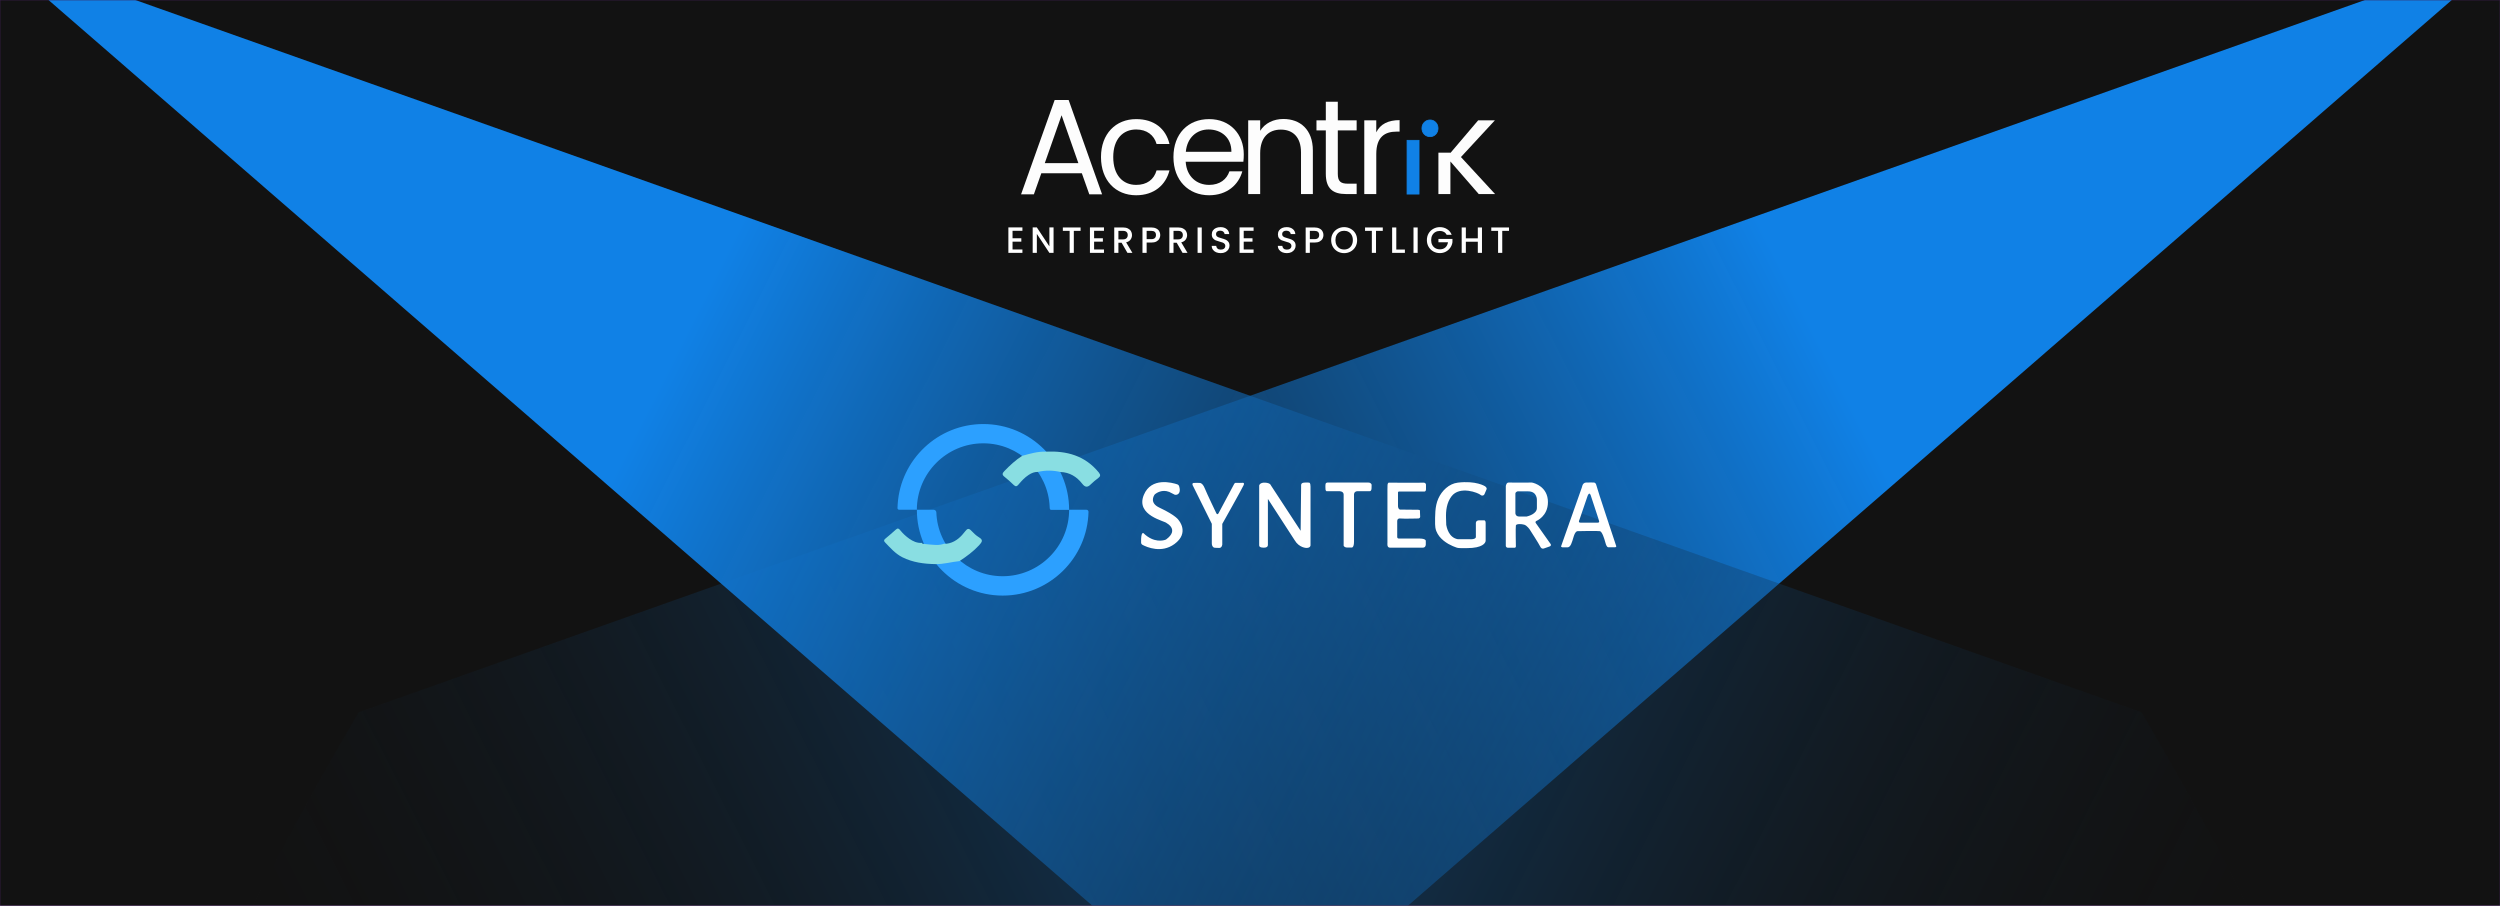 <svg width="1104" height="400" viewBox="0 0 1104 400" fill="none" xmlns="http://www.w3.org/2000/svg">
<rect width="1104" height="400" fill="#422057"/>
<mask id="mask0_4495_3976" style="mask-type:alpha" maskUnits="userSpaceOnUse" x="0" y="0" width="1104" height="400">
<rect width="1104" height="400" fill="#422057"/>
</mask>
<g mask="url(#mask0_4495_3976)">
<rect width="1280" height="711" fill="#121212"/>
<g filter="url(#filter0_f_4495_3976)">
<path d="M158.354 314.545L1109.27 -23.051L338.185 645.98C58.483 615.036 -3.037 590.755 158.354 314.545Z" fill="url(#paint0_linear_4495_3976)"/>
</g>
<g filter="url(#filter1_f_4495_3976)">
<path d="M945.758 314.546L-5.161 -23.05L765.927 645.981C1045.63 615.037 1107.15 590.756 945.758 314.546Z" fill="url(#paint1_linear_4495_3976)"/>
</g>
<path d="M501.728 52.599C509.64 52.599 514.816 56.756 516.444 63.591H510.744C509.64 59.676 506.44 57.176 501.728 57.176C495.912 57.176 491.608 61.393 491.608 69.354C491.608 77.433 495.912 81.65 501.728 81.65C506.446 81.65 509.581 79.335 510.744 75.236H516.444C514.822 81.711 509.64 86.228 501.728 86.228C492.655 86.228 486.199 79.693 486.199 69.363C486.199 59.134 492.655 52.599 501.728 52.599Z" fill="#FDFDFD"/>
<path d="M533.954 86.224C524.88 86.224 518.19 79.688 518.19 69.359C518.19 59.074 524.648 52.599 533.954 52.599C543.198 52.599 549.252 59.253 549.252 68.164C549.253 69.256 549.195 70.347 549.076 71.432H523.6C524.008 78.026 528.545 81.649 533.954 81.649C538.724 81.649 541.747 79.155 542.911 75.65H548.611C546.983 81.59 541.871 86.224 533.954 86.224ZM523.659 67.035H543.788C543.847 60.679 539.194 57.175 533.726 57.175C528.545 57.175 524.24 60.679 523.659 67.035Z" fill="#FDFDFD"/>
<path d="M574.525 67.275C574.525 60.622 570.978 57.236 565.626 57.236C560.216 57.236 556.494 60.681 556.494 67.691V85.691H551.201V53.137H556.494V57.77C558.587 54.384 562.426 52.542 566.731 52.542C574.118 52.542 579.76 57.177 579.76 66.502V85.691H574.525V67.275Z" fill="#FDFDFD"/>
<path d="M585.483 57.59H581.354V53.134H585.483V44.937H590.776V53.134H599.094V57.59H590.776V76.777C590.776 79.986 591.939 81.114 595.199 81.114H599.095V85.689H594.324C588.682 85.689 585.478 83.312 585.478 76.777L585.483 57.59Z" fill="#FDFDFD"/>
<path d="M607.765 85.691H602.467V53.136H607.76V58.423C609.568 54.798 613 53.052 618.06 53.052V58.126H616.664C611.604 58.126 607.765 60.442 607.765 67.988V85.691Z" fill="#FDFDFD"/>
<path d="M635.2 67.412H640.493V67.562L652.766 53.126H660.153L645.152 69.35L660.216 85.686H653.004L640.498 71.31V85.686H635.2V67.412Z" fill="#FDFDFD"/>
<path d="M621.358 61.958H626.647V85.692H621.354L621.358 61.958Z" fill="#1081E6"/>
<path d="M627.936 56.664C627.929 56.178 628.017 55.696 628.195 55.246C628.374 54.795 628.639 54.386 628.976 54.042C629.312 53.699 629.713 53.428 630.154 53.246C630.595 53.063 631.067 52.973 631.543 52.981C633.459 52.981 635.032 54.585 635.032 56.664C635.032 58.744 633.462 60.347 631.543 60.347C631.067 60.355 630.595 60.265 630.154 60.083C629.713 59.9 629.312 59.629 628.976 59.286C628.639 58.942 628.374 58.533 628.195 58.083C628.017 57.632 627.929 57.15 627.936 56.664Z" fill="#1081E6"/>
<path d="M621.358 61.958H626.647V85.692H621.354L621.358 61.958Z" stroke="#1081E6" stroke-width="0.352" stroke-miterlimit="10"/>
<path d="M627.936 56.664C627.929 56.178 628.017 55.696 628.195 55.246C628.374 54.795 628.639 54.386 628.976 54.042C629.312 53.699 629.713 53.428 630.154 53.246C630.595 53.063 631.067 52.973 631.543 52.981C633.459 52.981 635.032 54.585 635.032 56.664C635.032 58.744 633.462 60.347 631.543 60.347C631.067 60.355 630.595 60.265 630.154 60.083C629.713 59.9 629.312 59.629 628.976 59.286C628.639 58.942 628.374 58.533 628.195 58.083C628.017 57.632 627.929 57.15 627.936 56.664Z" stroke="#1081E6" stroke-width="0.352" stroke-miterlimit="10"/>
<path d="M477.739 76.501H459.85L456.555 85.817H450.906L465.734 44.166H471.913L486.683 85.817H481.035L477.739 76.501ZM468.795 50.902L461.373 72.054H476.21L468.795 50.902Z" fill="#FDFDFD"/>
<path d="M447.139 101.931V105.226H451.016V106.729H447.139V110.17H451.501V111.672H445.297V100.429H451.501V101.931H447.139ZM465.254 111.672H463.413L457.872 103.288V111.672H456.03V100.429H457.872L463.413 108.796V100.429H465.254V111.672ZM477.187 100.445V101.947H474.199V111.672H472.357V101.947H469.353V100.445H477.187ZM483.155 101.931V105.226H487.032V106.729H483.155V110.17H487.517V111.672H481.314V100.429H487.517V101.931H483.155ZM497.878 111.672L495.294 107.181H493.888V111.672H492.047V100.445H495.924C496.785 100.445 497.512 100.596 498.104 100.897C498.707 101.199 499.154 101.603 499.445 102.109C499.747 102.615 499.897 103.18 499.897 103.805C499.897 104.537 499.682 105.205 499.251 105.808C498.831 106.4 498.18 106.804 497.297 107.02L500.075 111.672H497.878ZM493.888 105.711H495.924C496.613 105.711 497.13 105.539 497.474 105.194C497.83 104.85 498.007 104.386 498.007 103.805C498.007 103.223 497.835 102.771 497.491 102.448C497.146 102.114 496.624 101.947 495.924 101.947H493.888V105.711ZM512.366 103.789C512.366 104.36 512.231 104.898 511.962 105.404C511.693 105.91 511.262 106.325 510.669 106.648C510.077 106.96 509.318 107.116 508.392 107.116H506.356V111.672H504.515V100.445H508.392C509.253 100.445 509.98 100.596 510.573 100.897C511.176 101.188 511.623 101.586 511.913 102.093C512.215 102.599 512.366 103.164 512.366 103.789ZM508.392 105.614C509.092 105.614 509.614 105.458 509.959 105.146C510.303 104.823 510.476 104.37 510.476 103.789C510.476 102.561 509.781 101.947 508.392 101.947H506.356V105.614H508.392ZM522.215 111.672L519.63 107.181H518.225V111.672H516.384V100.445H520.26C521.122 100.445 521.849 100.596 522.441 100.897C523.044 101.199 523.491 101.603 523.782 102.109C524.084 102.615 524.234 103.18 524.234 103.805C524.234 104.537 524.019 105.205 523.588 105.808C523.168 106.4 522.517 106.804 521.634 107.02L524.412 111.672H522.215ZM518.225 105.711H520.26C520.95 105.711 521.467 105.539 521.811 105.194C522.167 104.85 522.344 104.386 522.344 103.805C522.344 103.223 522.172 102.771 521.827 102.448C521.483 102.114 520.96 101.947 520.26 101.947H518.225V105.711ZM530.693 100.445V111.672H528.852V100.445H530.693ZM539.072 111.785C538.318 111.785 537.64 111.656 537.036 111.397C536.433 111.128 535.96 110.751 535.615 110.266C535.27 109.782 535.098 109.216 535.098 108.57H537.069C537.112 109.055 537.3 109.453 537.634 109.766C537.979 110.078 538.458 110.234 539.072 110.234C539.707 110.234 540.203 110.083 540.558 109.782C540.913 109.47 541.091 109.071 541.091 108.586C541.091 108.21 540.978 107.903 540.752 107.666C540.536 107.429 540.262 107.246 539.928 107.116C539.605 106.987 539.153 106.847 538.571 106.696C537.839 106.503 537.241 106.309 536.778 106.115C536.326 105.91 535.938 105.598 535.615 105.178C535.292 104.758 535.13 104.198 535.13 103.498C535.13 102.852 535.292 102.286 535.615 101.802C535.938 101.317 536.39 100.946 536.972 100.687C537.553 100.429 538.226 100.3 538.991 100.3C540.079 100.3 540.967 100.574 541.656 101.123C542.356 101.662 542.744 102.405 542.82 103.353H540.784C540.752 102.943 540.558 102.593 540.203 102.303C539.847 102.012 539.379 101.866 538.797 101.866C538.27 101.866 537.839 102.001 537.505 102.27C537.171 102.54 537.004 102.927 537.004 103.433C537.004 103.778 537.106 104.063 537.311 104.29C537.526 104.505 537.796 104.677 538.119 104.806C538.442 104.936 538.883 105.076 539.443 105.226C540.186 105.431 540.79 105.636 541.253 105.84C541.726 106.045 542.125 106.363 542.448 106.793C542.782 107.213 542.949 107.779 542.949 108.49C542.949 109.06 542.793 109.599 542.48 110.105C542.179 110.611 541.732 111.02 541.14 111.333C540.558 111.634 539.869 111.785 539.072 111.785ZM549.225 101.931V105.226H553.102V106.729H549.225V110.17H553.586V111.672H547.383V100.429H553.586V101.931H549.225ZM568.273 111.785C567.519 111.785 566.841 111.656 566.238 111.397C565.635 111.128 565.161 110.751 564.816 110.266C564.472 109.782 564.299 109.216 564.299 108.57H566.27C566.313 109.055 566.502 109.453 566.836 109.766C567.18 110.078 567.659 110.234 568.273 110.234C568.909 110.234 569.404 110.083 569.759 109.782C570.115 109.47 570.292 109.071 570.292 108.586C570.292 108.21 570.179 107.903 569.953 107.666C569.738 107.429 569.463 107.246 569.129 107.116C568.806 106.987 568.354 106.847 567.772 106.696C567.04 106.503 566.442 106.309 565.979 106.115C565.527 105.91 565.139 105.598 564.816 105.178C564.493 104.758 564.332 104.198 564.332 103.498C564.332 102.852 564.493 102.286 564.816 101.802C565.139 101.317 565.592 100.946 566.173 100.687C566.755 100.429 567.428 100.3 568.192 100.3C569.28 100.3 570.169 100.574 570.858 101.123C571.558 101.662 571.946 102.405 572.021 103.353H569.986C569.953 102.943 569.759 102.593 569.404 102.303C569.049 102.012 568.58 101.866 567.999 101.866C567.471 101.866 567.04 102.001 566.706 102.27C566.372 102.54 566.206 102.927 566.206 103.433C566.206 103.778 566.308 104.063 566.512 104.29C566.728 104.505 566.997 104.677 567.32 104.806C567.643 104.936 568.085 105.076 568.645 105.226C569.388 105.431 569.991 105.636 570.454 105.84C570.928 106.045 571.326 106.363 571.649 106.793C571.983 107.213 572.15 107.779 572.15 108.49C572.15 109.06 571.994 109.599 571.682 110.105C571.38 110.611 570.933 111.02 570.341 111.333C569.759 111.634 569.07 111.785 568.273 111.785ZM584.435 103.789C584.435 104.36 584.301 104.898 584.032 105.404C583.762 105.91 583.332 106.325 582.739 106.648C582.147 106.96 581.388 107.116 580.462 107.116H578.426V111.672H576.585V100.445H580.462C581.323 100.445 582.05 100.596 582.642 100.897C583.245 101.188 583.692 101.586 583.983 102.093C584.285 102.599 584.435 103.164 584.435 103.789ZM580.462 105.614C581.162 105.614 581.684 105.458 582.029 105.146C582.373 104.823 582.545 104.37 582.545 103.789C582.545 102.561 581.851 101.947 580.462 101.947H578.426V105.614H580.462ZM593.574 111.785C592.53 111.785 591.566 111.543 590.683 111.058C589.81 110.563 589.116 109.879 588.599 109.006C588.093 108.123 587.84 107.133 587.84 106.034C587.84 104.936 588.093 103.95 588.599 103.078C589.116 102.206 589.81 101.527 590.683 101.043C591.566 100.547 592.53 100.3 593.574 100.3C594.63 100.3 595.593 100.547 596.466 101.043C597.349 101.527 598.043 102.206 598.55 103.078C599.056 103.95 599.309 104.936 599.309 106.034C599.309 107.133 599.056 108.123 598.55 109.006C598.043 109.879 597.349 110.563 596.466 111.058C595.593 111.543 594.63 111.785 593.574 111.785ZM593.574 110.186C594.317 110.186 594.98 110.019 595.561 109.685C596.143 109.34 596.595 108.856 596.918 108.231C597.252 107.596 597.419 106.863 597.419 106.034C597.419 105.205 597.252 104.478 596.918 103.853C596.595 103.229 596.143 102.75 595.561 102.416C594.98 102.082 594.317 101.915 593.574 101.915C592.831 101.915 592.169 102.082 591.587 102.416C591.006 102.75 590.548 103.229 590.214 103.853C589.891 104.478 589.73 105.205 589.73 106.034C589.73 106.863 589.891 107.596 590.214 108.231C590.548 108.856 591.006 109.34 591.587 109.685C592.169 110.019 592.831 110.186 593.574 110.186ZM610.636 100.445V101.947H607.647V111.672H605.806V101.947H602.801V100.445H610.636ZM616.604 110.186H620.4V111.672H614.762V100.445H616.604V110.186ZM626.043 100.445V111.672H624.202V100.445H626.043ZM638.848 103.676C638.557 103.116 638.153 102.696 637.636 102.416C637.119 102.125 636.522 101.98 635.843 101.98C635.1 101.98 634.438 102.146 633.856 102.48C633.275 102.814 632.817 103.288 632.483 103.902C632.16 104.516 631.999 105.226 631.999 106.034C631.999 106.842 632.16 107.558 632.483 108.183C632.817 108.796 633.275 109.27 633.856 109.604C634.438 109.938 635.1 110.105 635.843 110.105C636.845 110.105 637.658 109.825 638.282 109.265C638.907 108.705 639.289 107.946 639.429 106.987H635.213V105.517H641.4V106.955C641.282 107.827 640.969 108.63 640.463 109.362C639.968 110.094 639.316 110.681 638.509 111.123C637.712 111.553 636.823 111.769 635.843 111.769C634.788 111.769 633.824 111.526 632.952 111.042C632.079 110.546 631.385 109.863 630.868 108.99C630.362 108.118 630.109 107.133 630.109 106.034C630.109 104.936 630.362 103.95 630.868 103.078C631.385 102.206 632.079 101.527 632.952 101.043C633.835 100.547 634.799 100.3 635.843 100.3C637.039 100.3 638.099 100.596 639.025 101.188C639.962 101.77 640.641 102.599 641.061 103.676H638.848ZM654.443 100.445V111.672H652.602V106.761H647.32V111.672H645.478V100.445H647.32V105.259H652.602V100.445H654.443ZM666.382 100.445V101.947H663.394V111.672H661.552V101.947H658.548V100.445H666.382Z" fill="white"/>
</g>
<g clip-path="url(#clip0_4495_3976)">
<path d="M519.737 218.439C520.465 218.183 521.534 217.328 520.679 214.632C520.617 214.466 520.521 214.314 520.395 214.189C520.269 214.063 520.118 213.967 519.951 213.906C517.641 213.135 508.401 210.569 505.107 218.569C501.343 227.722 514.604 230.075 515.202 231.016C515.202 231.016 520.807 233.883 515.031 238.16C514.948 238.241 514.846 238.3 514.733 238.331C513.835 238.672 509.556 239.913 504.98 235.464C504.98 235.464 503.782 234.438 503.91 239.614C503.91 240.042 504.167 240.384 504.509 240.599C506.433 241.624 512.893 244.448 518.624 240.255C525.426 235.294 520.508 229.733 520.508 229.733C520.508 229.733 519.566 227.722 511.995 224.172C507.589 222.119 509.428 219.039 509.898 218.397C509.947 218.306 510.021 218.231 510.112 218.183C510.669 217.755 513.149 216.002 516.229 217.198C516.272 217.198 516.315 217.242 516.359 217.242L518.797 218.482C519.139 218.525 519.481 218.525 519.737 218.439ZM526.667 214.248C526.667 214.248 526.282 213.349 527.137 213.263C527.993 213.178 529.661 213.263 529.661 213.263C529.661 213.263 530.944 213.007 531.971 215.53C532.998 218.056 537.104 226.61 537.104 226.61C537.104 226.61 537.575 227.637 538.131 226.61C538.688 225.584 544.975 213.778 544.975 213.778C544.975 213.778 545.317 213.135 545.659 213.221C546.045 213.306 548.483 213.221 548.483 213.221C548.483 213.221 549.765 212.923 549.209 214.205C548.696 215.487 539.756 231.358 539.756 231.358V240.469C539.756 240.469 539.627 241.924 538.474 241.966C537.318 242.009 536.121 241.838 536.121 241.838C536.121 241.838 535.136 241.496 535.136 239.913C535.094 238.331 535.136 231.315 535.136 231.315L526.667 214.248ZM556.053 240.127V214.42C556.053 214.42 556.268 213.008 558.663 213.138C561.06 213.265 561.229 214.335 561.229 214.335L574.363 234.397L574.576 214.42C574.576 214.42 574.362 213.265 575.774 213.138C577.186 213.008 578.126 213.138 578.126 213.138C578.126 213.138 578.726 213.051 578.726 214.847V240.814C578.726 240.814 578.768 241.968 576.929 241.968C576.929 241.968 573.721 241.968 571.709 238.546L559.904 220.324V240.468C559.904 240.468 560.161 241.837 558.279 241.837C558.279 241.837 555.968 242.008 556.053 240.811V240.126V240.127ZM585.741 216.9H591.173C591.173 216.9 593.354 216.771 593.354 218.397V240.983C593.354 240.983 593.568 241.753 594.896 241.795C596.221 241.838 597.033 241.795 597.033 241.795C597.033 241.795 597.932 241.753 597.932 239.187V218.311C597.932 218.311 597.889 216.899 599.643 216.899H604.904C604.904 216.899 605.588 217.029 605.675 215.66C605.76 214.291 605.675 213.949 605.675 213.949C605.675 213.949 605.46 213.094 604.22 213.094H586.467C586.467 213.094 585.483 212.921 585.356 213.819C585.227 214.718 585.356 216.13 585.356 216.13C585.356 216.13 585.271 216.472 585.741 216.9ZM612.69 216.087V239.872C612.69 239.872 612.389 241.797 613.716 241.841C615.042 241.882 628.175 241.841 628.175 241.841C628.175 241.841 629.501 242.053 629.629 240.513V238.93C629.629 238.93 629.886 237.862 626.934 237.819H617.908C617.908 237.819 616.881 237.99 617.01 236.834V230.204C617.01 230.204 616.881 228.792 618.379 228.965C619.876 229.135 626.122 228.965 626.122 228.965C626.122 228.965 627.019 229.093 627.148 228.237L627.062 226.269V225.671C627.062 225.671 627.233 225.114 626.293 225.114C625.351 225.114 618.208 225.028 618.208 225.028C618.208 225.028 617.266 224.857 617.353 223.061V217.586C617.353 217.586 617.181 216.902 618.336 217.073H628.944C628.944 217.073 629.672 217.201 629.715 216.088V214.035C629.715 214.035 629.715 213.008 628.303 213.136C626.891 213.266 613.459 213.136 613.459 213.136C613.459 213.136 612.818 212.923 612.733 214.249L612.69 216.088V216.087ZM651.743 237.218V231.016C651.743 231.016 651.659 229.818 653.155 229.775C654.652 229.733 655.466 229.775 655.466 229.775C655.466 229.775 656.064 229.818 656.064 230.845V238.843C656.064 238.929 656.064 238.973 656.021 239.058C655.893 239.7 654.866 242.052 647.765 242.052H645.157C644.858 242.052 645.413 242.052 645.157 242.052C644.429 242.052 643.745 242.009 643.06 241.754C642.547 241.582 642.034 241.368 641.521 241.154C640.852 240.852 640.195 240.523 639.552 240.17C638.826 239.742 638.14 239.272 637.499 238.758C636.809 238.196 636.179 237.566 635.617 236.876C635.055 236.143 634.594 235.337 634.248 234.48C633.905 233.52 633.732 232.507 633.735 231.488C633.735 227.765 633.606 223.659 635.147 220.193C636.687 216.728 639.853 213.607 643.745 213.135C651.83 212.151 655.765 214.718 655.765 214.718C655.765 214.718 656.878 215.446 656.406 216.215L655.551 218.226C655.295 218.868 654.439 219.08 653.883 218.612L653.84 218.569C652.856 217.627 644.6 214.376 640.965 219.21C638.868 221.991 638.44 225.498 638.569 228.878C638.612 229.775 638.655 230.717 638.655 231.615V231.786C638.826 232.684 639.682 237.433 643.788 238.117H649.221C649.221 238.16 651.572 238.246 651.744 237.218H651.743ZM713.598 240.769C713.598 240.769 705.127 215.36 704.915 214.162C704.658 213.007 703.802 213.092 703.802 213.092C703.802 213.092 701.92 213.007 700.38 213.092C698.84 213.178 698.626 215.017 698.626 215.017L689.344 241.324C689.558 241.71 690.114 241.71 690.114 241.71H692.21C693.621 241.71 694.178 239.486 694.904 237.047C695.632 234.609 696.531 234.567 696.531 234.567C696.531 234.567 705.599 234.353 706.54 234.567C707.481 234.78 708.422 237.647 708.978 239.742C709.535 241.838 710.219 241.667 710.219 241.667H713.171C714.111 241.667 713.598 240.769 713.598 240.769ZM705.428 230.802H698.156C696.615 230.973 697.514 229.433 697.514 229.433L701.108 218.911C702.006 216.814 702.52 218.911 702.52 218.911L705.812 228.92L706.112 229.946C706.498 230.931 705.428 230.801 705.428 230.801V230.802ZM684.552 239.956C684.552 239.956 678.778 231.744 678.265 231.058C677.752 230.374 678.436 230.075 678.436 230.075C678.436 230.075 683.569 228.022 683.569 221.733C683.569 214.974 677.581 213.306 676.682 213.135C676.597 213.135 676.554 213.092 676.468 213.092C675.484 213.092 667.4 213.178 666.288 213.092C665.218 213.007 665.005 214.419 664.961 214.761V241.026C664.961 241.496 665.389 241.881 665.86 241.881H668.812C669.581 241.881 669.41 240.983 669.41 240.983C669.41 240.983 669.24 232.813 669.41 232.042C669.581 231.273 671.807 231.315 673.089 231.7C674.371 232.085 675.528 233.839 675.528 233.839C675.528 233.839 679.591 240.127 680.191 241.411C680.789 242.693 681.858 242.18 681.858 242.18C681.858 242.18 683.184 241.71 684.297 241.325C685.451 240.855 684.553 239.956 684.553 239.956H684.552ZM674.159 228.107H670.951C669.154 228.107 669.197 226.61 669.197 226.61V218.012C669.197 217.2 670.181 216.986 670.181 216.986H674.844C678.95 216.986 678.692 220.878 678.692 220.878V224.215C678.778 226.952 674.843 227.936 674.159 228.107Z" fill="white"/>
<path d="M404.882 225.112C404.882 208.944 418.056 195.768 434.226 195.768C449.968 195.768 462.887 208.258 463.528 223.873C463.528 224.3 463.57 224.129 463.57 224.557C463.57 224.557 463.656 224.856 463.741 224.984C463.871 225.114 464.213 225.155 464.213 225.155H472.127C472.127 204.281 455.144 187.256 434.226 187.256C414.164 187.256 397.696 202.954 396.413 222.675C396.37 223.232 396.37 223.83 396.327 224.384C396.327 224.77 396.669 225.112 397.054 225.112H404.881H404.882Z" fill="#2CA0FF"/>
<path d="M472.129 225.112C472.129 241.282 458.953 254.458 442.784 254.458C426.956 254.458 414.039 241.881 413.483 226.225C413.44 225.627 412.969 225.112 412.328 225.112H404.885C404.885 245.988 421.866 263.012 442.784 263.012C463.402 263.012 480.214 246.501 480.684 226.011C480.684 225.541 480.299 225.112 479.829 225.112H472.129Z" fill="#2CA0FF"/>
<path d="M451.424 201.287C454.846 200.347 458.269 199.319 461.862 199.448C471.058 199.02 479.186 201.201 485.26 208.688C486.073 209.714 485.987 210.356 485.004 211.084C483.891 211.939 482.737 212.837 481.753 213.821C480.341 215.276 479.271 215.361 477.903 213.607C475.507 210.527 472.341 208.56 468.278 208.432C464.984 207.661 461.691 207.618 458.397 208.389C456.857 208.346 455.488 208.902 454.205 209.757C452.451 210.912 451.082 212.409 449.756 213.992C449.072 214.804 448.558 215.018 447.703 214.206C446.381 212.913 444.996 211.685 443.553 210.527C442.356 209.586 442.655 208.944 443.553 208.003C445.949 205.522 448.472 203.169 451.424 201.287ZM423.706 247.785C420.156 248.127 416.691 249.197 413.098 249.11C408.007 249.025 403.088 248.384 398.468 246.074C395.346 244.492 393.121 241.882 390.767 239.443C390.212 238.844 390.34 238.374 390.982 237.861C392.565 236.535 394.147 235.208 395.645 233.839C396.458 233.114 396.928 233.369 397.526 234.14C398.681 235.594 400.051 236.834 401.548 237.904C403.216 239.059 404.97 239.871 407.066 239.743L407.023 239.7C407.152 239.829 407.279 240 407.408 240.128C408.178 240.213 408.949 240.341 409.718 240.384C412.156 240.555 414.594 241.027 416.946 240.086C417.717 240.213 418.487 240.086 419.257 239.871C422.337 239.059 424.432 236.962 426.272 234.567C427.213 233.326 427.855 233.241 428.924 234.354C429.95 235.422 431.02 236.492 432.304 237.261C434.357 238.502 433.63 239.358 432.389 240.77C429.822 243.55 426.829 245.731 423.706 247.785Z" fill="#89DEE2"/>
</g>
<defs>
<filter id="filter0_f_4495_3976" x="37.773" y="-55.769" width="1104.22" height="734.467" filterUnits="userSpaceOnUse" color-interpolation-filters="sRGB">
<feFlood flood-opacity="0" result="BackgroundImageFix"/>
<feBlend mode="normal" in="SourceGraphic" in2="BackgroundImageFix" result="shape"/>
<feGaussianBlur stdDeviation="16.359" result="effect1_foregroundBlur_4495_3976"/>
</filter>
<filter id="filter1_f_4495_3976" x="-37.88" y="-55.768" width="1104.22" height="734.467" filterUnits="userSpaceOnUse" color-interpolation-filters="sRGB">
<feFlood flood-opacity="0" result="BackgroundImageFix"/>
<feBlend mode="normal" in="SourceGraphic" in2="BackgroundImageFix" result="shape"/>
<feGaussianBlur stdDeviation="16.359" result="effect1_foregroundBlur_4495_3976"/>
</filter>
<linearGradient id="paint0_linear_4495_3976" x1="1036.46" y1="25.399" x2="128.363" y2="484.018" gradientUnits="userSpaceOnUse">
<stop offset="0.26" stop-color="#1081E6"/>
<stop offset="1" stop-color="#121212" stop-opacity="0"/>
</linearGradient>
<linearGradient id="paint1_linear_4495_3976" x1="67.648" y1="25.4" x2="975.749" y2="484.019" gradientUnits="userSpaceOnUse">
<stop offset="0.26" stop-color="#1081E6"/>
<stop offset="1" stop-color="#121212" stop-opacity="0"/>
</linearGradient>
<clipPath id="clip0_4495_3976">
<rect width="323.814" height="77.716" fill="white" transform="translate(390 187)"/>
</clipPath>
</defs>
</svg>
